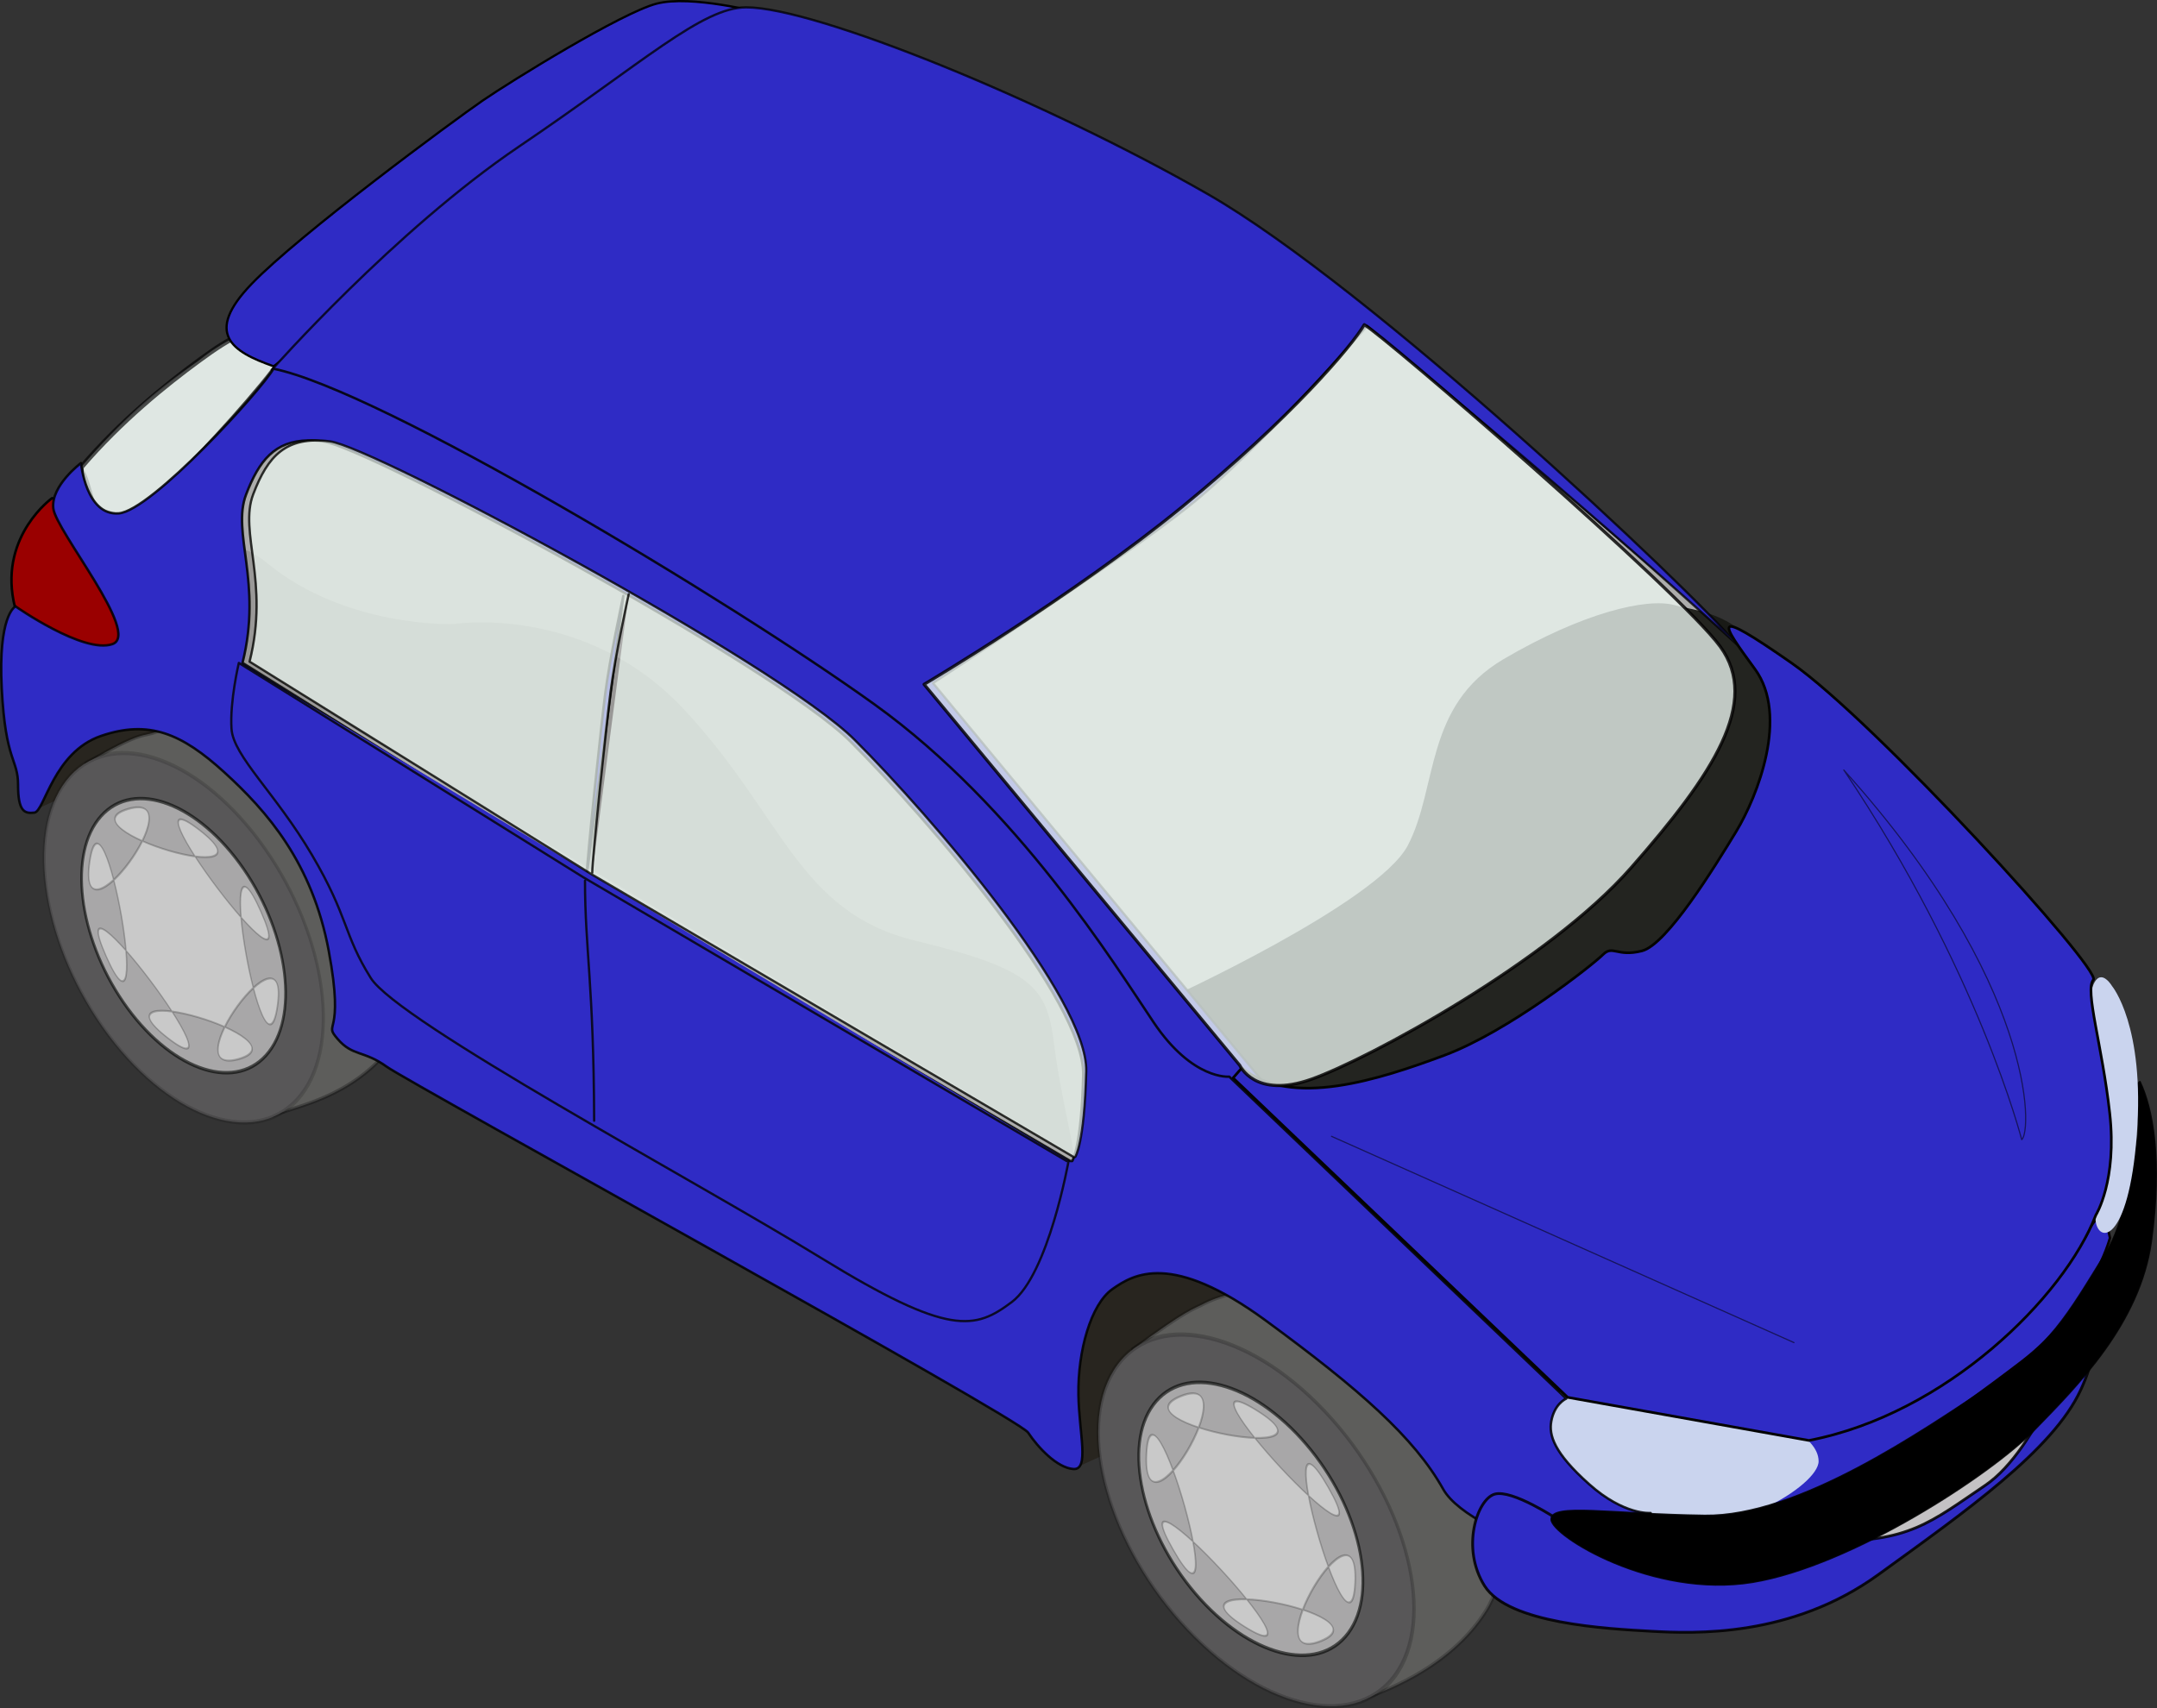 <svg xmlns="http://www.w3.org/2000/svg" viewBox="0 0 771.57 611.21" version="1.0"><rect x="0" y="0" width="771.57" height="611.21" fill="#333333" stroke="none"/><path d="M666.536 553.202c15.5-.32 50.5-21.95 61.4-36.58 10.8-14.64 19.7-68.72-.7-34.36-20.3 34.36-28.9 47.08-64.2 59.17-35.4 12.09 3.5 12.41 3.5 11.77z" color="#000" fill="#c4c2c4"/><path d="M597.316 543.46l32.52-31.78s3.69 6.65 14.04 4.44c10.34-2.22 96.82-61.35 102.73-74.65s8.13 1.48 8.13 1.48-6.65 25.13-31.78 44.34c-25.13 19.22-62.08 45.09-80.56 49.52-18.48 4.44-43.61 6.65-45.08 6.65z" stroke-linejoin="round" color="#000" stroke="#050000" stroke-linecap="round" stroke-width=".875" fill="#2f2bc5"/><path d="M592.876 545.68c-24.94-5.64-53.21-28.08-44.34-38.43s14.04-11.83 14.04-11.83l70.21 11.83s17.66 6.05 17.74 15.52c.08 8.77-32.7 28.55-57.65 22.91z" color="#000" fill="#cad4ee"/><path d="M11.736 290.11l27.99-12.72s-1.27-4.46 26.72-19.09c28-14.64-61.08-14.64-58.53 4.45 2.54 19.09 5.09 28 3.82 27.36zM385.304 524.89l27.992-12.72s-14.63-18.46 13.36-33.09c28-14.63 60.45-5.73 40.72-22.9-19.72-17.18-34.99-35.63-61.08-19.73-26.082 15.91-32.445 45.18-29.9 64.26 2.545 19.09 10.18 24.82 8.908 24.18z" color="#000" fill="#28251f"/><path d="M466.106 400.19c-31.81-12.73-145.06-157.8-145.06-157.8l165.42-129.79s115.8 101.8 147.61 127.25c31.82 25.45-40.72 123.43-40.72 123.43l-127.25 36.91z" color="#000" fill="#adadac"/><g stroke-linejoin="round" stroke-linecap="round"><path d="M405.233 482.77c20.02-14.743 21.173-14.1 25.988-16.65 11.483-5.695 45.919-12.43 73.972 17.266 28.154 29.704 39.92 71.317 26.384 92.88-13.536 21.573-39.57 29.883-44.427 31.697" stroke-opacity=".223" fill-opacity=".994" stroke="#010200" stroke-width="1.351" fill="#5e5e5c"/><path d="M422.9 802.44c0 35.159-22.258 63.661-49.714 63.661s-49.714-28.502-49.714-63.661 22.258-63.661 49.714-63.661S422.9 767.281 422.9 802.44z" transform="matrix(.493 -.786 .799 .845 -375.802 159.224)" stroke-opacity=".195" stroke="#010100" stroke-width="1.322" fill="#585758"/></g><g stroke-linejoin="round" stroke-linecap="round"><path d="M1152.8 419.12c18.9-16.26 19.6-13.55 24.2-16.46 20.9-14.71 45.9-18.65 76.2 8.75s45.4 67.96 33.6 90.53-32.9 29.13-39.6 33.83" stroke-opacity=".277" fill-opacity=".994" stroke="#010200" stroke-width="1.351" fill="#5e5e5c" transform="matrix(.925 .171 -.175 .942 -962.164 -318.83)"/><path d="M422.9 802.44c0 35.159-22.258 63.661-49.714 63.661s-49.714-28.502-49.714-63.661 22.258-63.661 49.714-63.661S422.9 767.281 422.9 802.44z" transform="matrix(.541 -.701 .661 .882 -666.577 -110.642)" stroke-opacity=".152" stroke="#010100" stroke-width="1.322" fill="#585758"/></g><path d="M416.776 357.76s76.04-34.64 86.83-55.33c10.8-20.7 5.85-49.94 34.2-66.59 28.34-16.64 51.29-22.04 61.18-19.34 9.9 2.7 30.2 2.67 39.05 35.76 8.94 33.38-8.3 61.76-49.13 97.75-40.82 35.99-123.09 42.4-123.09 42.4l-25.64-10.35-23.4-24.3z" color="#000" fill-opacity=".916" fill="#171814"/><path d="M36.946 185.46c-3.5-2.84-4.37-15.51-7.86-18.35 14.25-16.61 25.79-26.92 42.18-38.21 7.85-6.48 17.57-11.38 27.84-12.07 8.26-.8 5.14 8.79 1.22 12.04-13.88 15.34-26.5 31.84-41.22 46.41-4.47 3.78-9.03 9.27-15.36 9.18-1.93-.83-9.32-4.42-6.8 1z" color="#000" fill="#bbbbbd"/><path d="M18.596 178.25s-18.34 13.11-13.76 36.69c4.59 23.59 38.66 18.35 38.66 18.35s18.34-2.62-.66-28.18c-19-25.55-23.58-26.86-24.24-26.86z" stroke-linejoin="round" color="#000" stroke="#020200" stroke-linecap="round" stroke-width=".9" fill="#9a0000"/><path d="M35.576 184.78c-3.49-2.84-7-12.36-6.49-17.67 14.25-16.61 30.06-29.33 42.18-38.21 12.12-8.89 17.57-11.38 27.84-12.07 8.26-.8 5.14 8.79 1.22 12.04-5.36 8.35-26.5 31.84-41.22 46.41-4.47 3.78-5.2 8.67-11.52 8.59-1.85 1.21-6.86 1.62-12.01.91z" stroke-linejoin="round" stroke-opacity=".672" fill-opacity=".717" color="#000" stroke="#010000" stroke-linecap="round" stroke-width="1.8" fill="#edf8f2"/><path d="M97.876 131.04c-15.07-5.24-24.9-11.79-7.86-29.48 17.03-17.69 72.07-58.31 82.55-65.52S222.36 4.59 234.808 1.32c12.449-3.28 37.345 3.27 37.345 3.27L97.873 131.04z" stroke-linejoin="round" color="#000" stroke="#010000" stroke-linecap="round" stroke-width=".8" fill="#2f2bc5"/><path d="M97.216 132.35s43.9-49.79 88.45-79.93c44.556-30.14 65.467-49.79 81.246-49.79 24.897 0 106.79 33.41 165.1 66.82 58.31 33.42 172.31 140.87 189.35 161.18-56.35-51.76-132.35-114-132.35-114s-39.31 45.21-64.21 64.86c-24.89 19.66-91.066 62.9-91.066 62.9l119.25 144.14-7.21 3.27s-21.62 1.97-32.1-15.72c-10.49-17.69-71.657-97.05-108.11-125.14-39.964-30.79-101.72-63.44-133.65-81.9-29.49-17.03-73.38-36.03-74.7-36.69z" stroke-linejoin="round" stroke-opacity=".766" color="#000" stroke="#010000" stroke-linecap="round" stroke-width=".822" fill="#2f2bc5"/><path d="M77.996 233.49L394.846 432c.001 0 25.45-45.81.001-81.44-25.45-35.63-64.897-81.44-103.07-110.71-38.178-29.27-162.88-100.53-180.7-94.17-17.81 6.37-36.9 12.73-38.17 34.36-1.28 21.63 6.36 55.99 5.09 53.45z" color="#000" fill="#adadac"/><path d="M383.394 412.91L86.894 237.3s-19.08-58.53 8.91-35.63c28 22.91 66.17 21.64 66.17 21.64s47.085-7.64 82.715 30.54c35.63 38.17 40.72 72.53 82.713 82.71s47.083 16.54 49.628 36.9 8.907 43.27 6.362 39.45z" color="#000" fill-opacity=".604" fill="#8b8a89"/><path d="M97.816 131.92c-4.33 7.65-43.65 50.85-55.35 51.75-11.69.9-13.5-18-13.5-18s-10.8 8.09-9.9 16.19c.9 8.09 31.5 44.99 21.15 48.59-10.34 3.6-34.65-13.5-34.65-13.5-.37.18-6.25 3.54-4.94 29.25 1.35 26.54 5.84 25.18 5.84 34.63 0 9.44 2.25 10.35 5.85 9.9s6.75-21.59 23.84-27.44c17.1-5.84 28.8-.91 44.1 13.04 15.29 13.94 31.49 32.41 37.34 63.9s-2.24 25.17 3.16 31.47c5.39 6.3 9.43 4.06 17.53 9.91s225.87 125.54 229.47 130.93c3.595 5.4 10.335 12.59 16.183 13.04 5.849.45 2.038-12.77 1.813-26.54-.257-15.71 4.476-32.41 12.125-37.81s21.159-13.49 54.909 11.25c33.74 24.75 53.09 41.84 63.43 60.28 10.35 18.45 76.04 34.22 76.04 34.22l-1.82-25.65s-9.43.9-22.03-10.35-14.4-17.55-13.5-22.5c1.09-5.98 4.88-7.88 5.35-8.09L439.716 385.2s-13.05 1.35-27-19.34c-13.94-20.7-48.582-76.92-99.87-113.82-51.289-36.89-176.96-112.47-215.03-120.12zm12.44 25.66c1.64-.03 3.4.1 5.31.34 15.72 1.96 161.17 79.92 188.69 107.44 27.513 27.51 83.87 93.04 83.214 119.25-.634 25.38-3.744 30.48-3.937 30.78h-.656l-172.97-101.56-123.15-76.66c7.2-28.83-3.96-46.49 1.28-60.25 4.6-12.09 10.25-19.15 22.22-19.34zm112.71 55.62c-.534 2.44-4.86 22.33-6.5 35.13-1.3 10.14-6.481 58.55-6.562 64.68l13.062-99.81z" stroke-linejoin="round" stroke-opacity=".863" color="#000" stroke="#010200" stroke-linecap="round" stroke-width=".872" fill="#2f2bc5"/><path d="M571.996 547.62l-14.85-4.05s-16.19-10.8-22.49-9-12.15 19.35-3.6 32.85c8.55 13.49 43.64 15.29 59.39 16.19 15.74.9 50.38 2.25 81.43-20.24 31.04-22.5 62.53-44.54 72.43-66.14 9.9-21.59-.9-20.69-.9-20.69s-13.95 41.84-33.29 54.89c-19.35 13.04-27.45 20.69-57.14 19.79s-80.53-3.6-80.98-3.6z" stroke-linejoin="round" stroke-opacity=".871" color="#000" stroke="#020000" stroke-linecap="round" fill="#2f2bc5"/><path d="M710.726 496.69c-22.74 14.93-67.2 45.98-100.94 45.53s-54.89-4.5-54.89 1.35 36.44 28.35 71.99 22.5c35.53-5.85 85.48-38.69 100.77-54.44 15.3-15.75 37.76-38.02 41.84-67.49 4.05-29.24.45-47.68-4.04-57.13-6.3 4.95 1.35 8.55-.9 21.14-2.25 12.6-4.86 29.73-11.06 39.75-14.29 23.12-19.83 33.72-42.77 48.79z" stroke-linejoin="round" stroke-opacity=".893" color="#000" stroke="#010100" stroke-linecap="round" stroke-width=".622"/><path d="M747.346 378.65l5.17 34.74s-3.69 14.04-2.96 22.91c.74 8.87 11.83 8.87 14.79-30.3 2.95-39.17-8.87-53.22-8.87-53.22s-7.39-12.56-8.87 12.57 1.48 12.56.74 13.3z" color="#000" fill="#cad4ee"/><path d="M560.746 499.93l86.32 15.43c48.99-9.4 91.34-51.31 102.64-80.66 0 0 7.65-12.15 4.95-36.44-2.7-24.3-9-44.1-5.85-47.69 3.15-3.6-78.28-92.68-107.98-113.38-29.69-20.69-25.19-14.4-13.04 2.25 12.14 16.65.9 45.44-6.75 58.04-7.65 12.59-24.75 40.49-33.74 42.74-9 2.25-10.35-2.25-13.95 1.35s-33.74 27.44-56.69 35.99c-22.94 8.55-54.94 19.08-72.43 4.5l-3.15 3.6 119.67 114.27z" stroke-linejoin="round" color="#000" stroke="#030300" stroke-linecap="round" stroke-width=".948" fill="#2f2bc5"/><path d="M330.554 244.84l112.92 136.32s5.4 12.15 25.65 4.95c20.24-7.2 84.58-41.84 114.27-75.59 29.69-33.74 46.34-59.38 31.94-79.18-14.39-19.79-120.57-111.57-127.32-115.17-4.5 7.65-25.87 33.07-65.23 65.23-39.369 32.17-92.232 63.44-92.232 63.44z" stroke-linejoin="round" stroke-opacity=".819" fill-opacity=".774" color="#000" stroke="#020000" stroke-linecap="round" stroke-width="1.122" fill="#edf8f2"/><path d="M209.256 315.12c0 24.47 3.112 36.71 3.276 85.86m169.04 14.41l-172.97-101.55-123.17-76.66m296.8 178.21s-7.207 40.62-20.31 50.45c-13.104 9.83-22.276 12.45-68.139-15.73-45.862-28.17-151.35-84.51-161.18-100.24-9.82-15.72-7.86-21.62-20.96-43.9-13.1-22.27-28.17-35.38-28.83-45.2-.65-9.83 2.62-23.59 2.62-23.59" stroke-linejoin="round" stroke-opacity=".806" color="#000" stroke="#030300" stroke-linecap="round" stroke-width=".822" fill="#2f2bc5"/><path d="M224.89 212.62s-4.78 21.61-6.52 35.18c-1.304 10.16-6.52 58.98-6.52 64.46m172.12 101.65L211.85 312.94 89.28 236.72c7.18-28.66-3.91-46.25 1.31-59.93 5.21-13.68 11.73-20.84 27.38-18.89s160.38 79.47 187.77 106.83c27.38 27.37 83.45 92.51 82.798 118.57-.652 26.05-3.912 30.61-3.912 30.61" stroke-linejoin="round" stroke-opacity=".802" fill-opacity=".716" color="#000" stroke="#030300" stroke-linecap="round" stroke-width=".818" fill="#edf8f2"/><g stroke-linejoin="round" stroke="#010200" stroke-linecap="round" fill="#c9c9c9"><path d="M1359 718.33c0 28.45-15.6 51.54-35 51.54-19.3 0-35-23.09-35-51.54s15.7-51.54 35-51.54c19.4 0 35 23.09 35 51.54z" stroke-opacity=".587" fill-opacity=".708" stroke-width="1.147" transform="matrix(.566 -.763 .676 .793 -787.564 984)"/><path d="M1070.2 124.71c50.401-17.92-94.765-25.342-46.454-2.375s-49.089-84.93-31.169-34.528 25.342-94.765 2.375-46.454 84.93-49.09 34.528-31.17 94.765 25.343 46.454 2.376 49.09 84.929 31.17 34.528-25.343 94.765-2.376 46.454-84.929 49.089-34.528 31.169z" transform="matrix(.236 -.474 .568 .573 161.337 1002.304)" stroke-opacity=".223" stroke-width=".948"/></g><g stroke-linejoin="round" stroke="#010200" stroke-linecap="round" fill="#c9c9c9"><path d="M1359 718.33c0 28.45-15.6 51.54-35 51.54-19.3 0-35-23.09-35-51.54s15.7-51.54 35-51.54c19.4 0 35 23.09 35 51.54z" stroke-opacity=".587" fill-opacity=".708" stroke-width="1.147" transform="matrix(.614 -.682 .572 .831 -1158.164 640.81)"/><path transform="matrix(.271 -.435 .49 .608 -251.902 749.823)" d="M1070.2 124.71c50.401-17.92-94.765-25.342-46.454-2.375s-49.089-84.93-31.169-34.528 25.342-94.765 2.375-46.454 84.93-49.09 34.528-31.17 94.765 25.343 46.454 2.376 49.09 84.929 31.17 34.528-25.343 94.765-2.376 46.454-84.929 49.089-34.528 31.169z" stroke-opacity=".223" stroke-width=".948"/></g><path d="M476.286 406.55l165.43 73.8m81.45-72.62c3.79-2.63 5.08-55.9-63.64-132.25 48.18 71.53 63.64 132.25 63.64 132.25z" stroke-linejoin="round" stroke-opacity=".529" fill-opacity=".949" color="#000" stroke="#010000" stroke-linecap="round" stroke-width=".422" fill="#2f2bc5"/></svg>